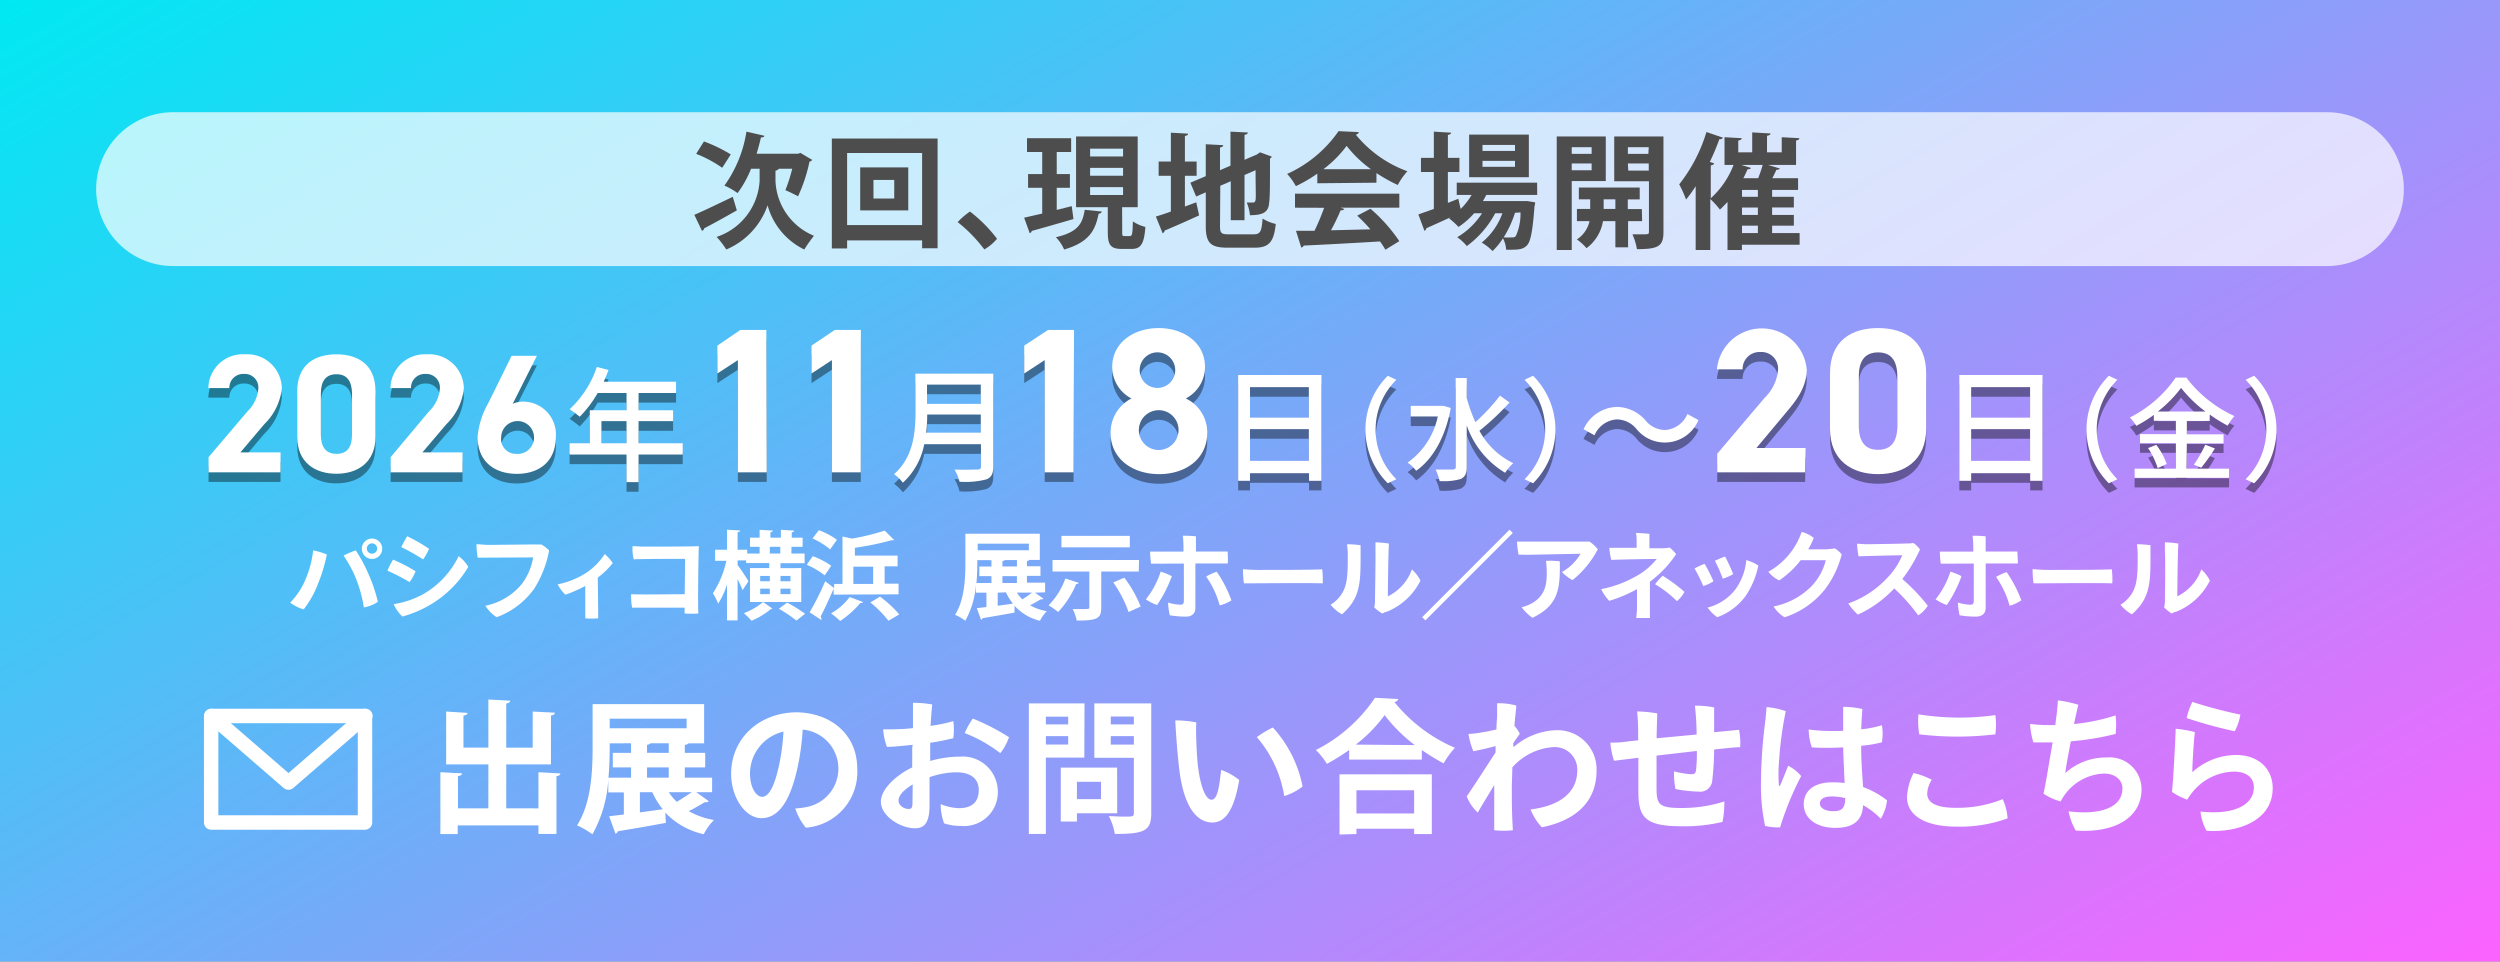 <svg xmlns="http://www.w3.org/2000/svg" xmlns:xlink="http://www.w3.org/1999/xlink" viewBox="0 0 260 100"><rect x="0" y="0" width="260" height="100" fill="#808080" stroke="none"/><defs><style>.cls-1{fill:url(#名称未設定グラデーション_514);}.cls-2{fill:#fff;}.cls-3{fill:none;stroke:#fff;stroke-linecap:round;stroke-linejoin:round;stroke-width:1.5px;}.cls-4{opacity:0.4;}.cls-5{opacity:0.7;}.cls-6{fill:#4d4d4d;}</style><linearGradient id="名称未設定グラデーション_514" x1="75.85" y1="-43.79" x2="184.15" y2="143.79" gradientUnits="userSpaceOnUse"><stop offset="0" stop-color="#00e9f3"/><stop offset="1" stop-color="#fc62ff"/></linearGradient></defs><g id="オブジェクト"><rect class="cls-1" width="260" height="100" rx="0.01"/><path class="cls-2" d="M56,80.31l2.28.13c0,.14-.12.24-.41.29v6H56v-.89h-8.4v.9H45.8V80.31l2.25.12c0,.15-.14.25-.42.28v3.36h3.16V79.5H46.4V74l2.22.14c0,.15-.14.24-.42.28v3.33h2.59v-5l2.28.12c0,.15-.13.24-.42.3v4.59H55.4V74l2.31.12c0,.15-.12.24-.41.3V79.5H52.65v4.57H56Z"/><path class="cls-2" d="M72.41,82.39l1.3.93a.29.29,0,0,1-.27.11.41.41,0,0,1-.15,0c-.42.26-1.06.63-1.66.93a8.18,8.18,0,0,0,2.62.92,5.79,5.79,0,0,0-1.06,1.48,7.84,7.84,0,0,1-4-2.25l.06,1.07c-1.84.34-3.75.67-5,.87a.31.31,0,0,1-.24.25l-.66-1.81,1.53-.18v-2.3H63.26V81.13h0a13.27,13.27,0,0,1-1.65,5.64,8.16,8.16,0,0,0-1.6-.93c1.5-2.32,1.62-5.73,1.62-8.14V73.23H73.23v4.08H71.58c-.06.09-.16.13-.36.16v.83h2.12v1.51H71.22v1.07h2.84v1.51Zm-9-5.08c0,.94,0,2.1-.13,3.57h2.35V79.81h-1.9V78.3h1.9v-1Zm8-2.57h-8v1h8Zm-4.86,7.65v2.1l2.38-.33a7.86,7.86,0,0,1-1.09-1.77Zm3-4.09v-1H67.65a.55.55,0,0,1-.36.16v.83Zm0,2.58V79.81H67.29v1.07Zm0,1.51a5.31,5.31,0,0,0,.84,1c.54-.33,1.13-.72,1.56-1Z"/><path class="cls-2" d="M89.15,79.92a5.8,5.8,0,0,1-5.34,6.16,6.07,6.07,0,0,1-1.1-2,8.25,8.25,0,0,0,1.41-.2,4.07,4.07,0,0,0-.64-8,25.6,25.6,0,0,1-.57,4.11c-.69,3-1.77,5.1-3.74,5.1-1.59,0-3.13-2.06-3.13-4.62,0-3.66,2.91-6.39,6.87-6.39C86.46,74.16,89.15,76.41,89.15,79.92ZM81,79.68a22.53,22.53,0,0,0,.48-3.59A4.49,4.49,0,0,0,78,80.41c0,1.59.69,2.46,1.26,2.46C80,82.87,80.57,81.64,81,79.68Z"/><path class="cls-2" d="M94.92,77.46c-.93.1-2,.21-2.68.22a6.69,6.69,0,0,1-.39-1.83c1,0,2.08,0,3.1-.13,0-1.11,0-2.16,0-2.63a12.45,12.45,0,0,1,2,.17c-.06.6-.12,1.38-.17,2.23A16.55,16.55,0,0,0,99.14,75a6.18,6.18,0,0,1,0,1.77,22.54,22.54,0,0,1-2.4.48c0,.64,0,1.29,0,1.89a11.28,11.28,0,0,1,3.1-.45,3.65,3.65,0,0,1,3.93,3.52A3.51,3.51,0,0,1,100,85.9a5.6,5.6,0,0,1-1.81-.27,5.71,5.71,0,0,1-.36-2,5.46,5.46,0,0,0,1.9.42c1.31,0,2.06-.6,2.06-1.89s-1-1.84-2.31-1.84a8.55,8.55,0,0,0-2.81.51c0,1.08,0,2.25,0,2.92,0,1.89-.57,2.39-1.53,2.39-1.5,0-3.53-1.28-3.53-2.75,0-1.3,1.53-2.74,3.26-3.58,0-.8,0-1.52,0-2Zm0,4.12c-.83.5-1.47,1.1-1.47,1.67s.64.88,1,.88.45-.1.45-.72Zm10-4.87a5.56,5.56,0,0,1-.89,1.62,14.71,14.71,0,0,0-3.7-2.09,8.46,8.46,0,0,1,.84-1.51A22.78,22.78,0,0,1,105,76.71Z"/><path class="cls-2" d="M112.77,78.79h-4v7.94H107V73.15h5.79Zm-1.68-4.26h-2.32v.81h2.32Zm-2.32,2.9h2.32v-.87h-2.32Zm7.42,7.15H112v.86h-1.68V79.83h5.86Zm-1.68-3.27H112v1.8h2.5Zm5.22-8.16V84.57c0,1.84-.7,2.16-3.79,2.16a6.12,6.12,0,0,0-.62-1.85c.5,0,1,.05,1.46.05,1.08,0,1.14,0,1.14-.39V78.81h-4.11V73.15Zm-1.81,1.37h-2.4v.82h2.4Zm-2.4,2.92h2.4v-.88h-2.4Z"/><path class="cls-2" d="M124.56,79.44c.23,2.13.77,3.73,1.44,3.73s.83-1.65,1-3.1a6.36,6.36,0,0,1,1.88,1.05c-.56,3.28-1.53,4.42-2.79,4.42-1.47,0-3-1.35-3.48-5.82-.21-1.92-.32-3.58-.38-4.8a11.55,11.55,0,0,1,2.19.21C124.35,75.82,124.43,78.06,124.56,79.44Zm10.91,2.35a5.78,5.78,0,0,1-1.91,1,12.36,12.36,0,0,0-2.85-6.13,10.28,10.28,0,0,1,1.67-1A12.75,12.75,0,0,1,135.47,81.79Z"/><path class="cls-2" d="M140.31,78A22.16,22.16,0,0,1,138,79.44,7.92,7.92,0,0,0,136.85,78,16.2,16.2,0,0,0,143,72.57l2.42.13a.43.43,0,0,1-.41.3,16.3,16.3,0,0,0,6.3,4.77,9,9,0,0,0-1.17,1.62A21.5,21.5,0,0,1,147.87,78V79h-7.56Zm-1,8.79V80.53h9.6v6.21h-1.84v-.55h-6v.55Zm7.83-9.3A16.34,16.34,0,0,1,144,74.37a15,15,0,0,1-3,3.07Zm-.07,4.7h-6V84.6h6Z"/><path class="cls-2" d="M157.4,77.71a7.12,7.12,0,0,1,4.45-1.77,4.06,4.06,0,0,1,4.19,4.2c0,3.27-2.19,5.19-5.69,5.9a5.88,5.88,0,0,1-1.17-1.86c2.75-.33,4.86-1.56,4.86-4.1a2.34,2.34,0,0,0-2.49-2.38,6.26,6.26,0,0,0-4.27,2.11c0,.75-.05,1.47-.05,2.07,0,1.38,0,2.72.11,4.46a7.87,7.87,0,0,1-1.94,0c0-1.5,0-3.14,0-4.7-.67,1.13-1.44,2.36-1.71,2.87a4.42,4.42,0,0,1-1.15-1.7c.24-.3,1.57-2.35,3-4.56,0-.22,0-.45,0-.66-.59.17-1.55.39-2.31.54a7.66,7.66,0,0,1-.51-1.8,9.34,9.34,0,0,0,1.21-.13c.44-.06,1.08-.2,1.7-.33,0-.65.07-1.13.07-1.37,0-.51,0-1.09,0-1.36a6.72,6.72,0,0,1,2,.24c0,.13-.11,1-.2,2.11a3.36,3.36,0,0,1,.56.83c-.2.27-.47.64-.69,1Z"/><path class="cls-2" d="M176.45,76.39a29.06,29.06,0,0,0-.18-3,9.83,9.83,0,0,1,2,.18c0,.6,0,1.65,0,2.58l2.59-.25a7.16,7.16,0,0,1,.12,1.81c-.58,0-1.56.12-2.71.24a30.9,30.9,0,0,1-.2,3.27,1.25,1.25,0,0,1-1.39,1.11,14.46,14.46,0,0,1-2.43-.27,8.12,8.12,0,0,1-.15-1.84,9,9,0,0,0,1.81.3c.32,0,.42-.09.48-.42a16.1,16.1,0,0,0,.08-2l-4.19.48c0,1.4,0,2.69,0,3.24,0,1.76.14,2.21,2.49,2.21a14.36,14.36,0,0,0,4.56-.68,10,10,0,0,1-.19,2.13,17,17,0,0,1-4.23.45c-3.86,0-4.52-.93-4.52-3.66,0-.61,0-2.11,0-3.46l-2.53.31a7.64,7.64,0,0,1-.38-1.89c.63,0,1,0,1.89-.13l1-.11v-.69a22,22,0,0,0-.11-2.31,14.26,14.26,0,0,1,2.09.2c0,.51-.05,1.5-.06,2.59Z"/><path class="cls-2" d="M187.32,80.71a31.6,31.6,0,0,0-2.19,5.34,6.1,6.1,0,0,1-1.56-.15,20,20,0,0,1-.43-4.45,52.75,52.75,0,0,1,.42-6.23c.06-.49.13-1.18.16-1.68a7.86,7.86,0,0,1,2,.42A38.16,38.16,0,0,0,185,79.5a14.27,14.27,0,0,0,0,2.08c0,.24.09.23.18,0,.18-.41.51-1.23.79-1.94A4.3,4.3,0,0,1,187.32,80.71Zm8.93,2.52a4.61,4.61,0,0,1-.65,1.92,7.86,7.86,0,0,0-1.84-1.41c-.06,1.31-.71,2.36-2.87,2.36-2,0-3.3-1-3.3-2.45,0-1.23.84-2.29,3-2.29a12.22,12.22,0,0,1,1.25.07c-.05-1.14-.12-2.55-.15-3.7-1.2.06-2.37.06-3.26,0a6.14,6.14,0,0,1-.33-1.86,20.15,20.15,0,0,0,3.59.13c0-1.11,0-2,0-2.49a9.53,9.53,0,0,1,2,.23c-.06.7-.1,1.41-.12,2.11a11.1,11.1,0,0,0,2.15-.43,5.57,5.57,0,0,1,0,1.78,13.14,13.14,0,0,1-2.16.36c0,1.68.12,3.06.2,4.29A9.33,9.33,0,0,1,196.25,83.23ZM191.9,83a5.88,5.88,0,0,0-1.37-.17c-.88,0-1.26.29-1.26.74s.54.79,1.35.79C191.66,84.4,191.9,83.92,191.9,83Z"/><path class="cls-2" d="M200.9,81.1a2.93,2.93,0,0,0-.47,1.43c0,.78.63,1.48,2.93,1.48a12.49,12.49,0,0,0,4.92-.9,5.57,5.57,0,0,1,.51,2,14.57,14.57,0,0,1-5.34.86c-3.08,0-5.12-1.08-5.12-3.06a6,6,0,0,1,.68-2.51A7.29,7.29,0,0,1,200.9,81.1Zm-1.38-6.81a26.86,26.86,0,0,0,8,.08,8,8,0,0,1,0,2,33.31,33.31,0,0,1-7.92,0A8.3,8.3,0,0,1,199.52,74.29Z"/><path class="cls-2" d="M213.84,74.68c.09-.58.15-1.3.18-1.84a11.93,11.93,0,0,1,2.13.46c-.07.24-.24,1-.45,2a20.26,20.26,0,0,0,4.32-.9,8.39,8.39,0,0,1,0,1.93,29.09,29.09,0,0,1-4.65.77c-.27,1.35-.51,2.68-.58,3.3a6.27,6.27,0,0,1,4.32-1.62,3.31,3.31,0,0,1,3.61,3.28c0,3-2.79,4.59-6.84,4.32a6.53,6.53,0,0,1-.75-2c3.38.42,5.6-.43,5.6-2.38,0-.93-.81-1.55-1.91-1.55a5.3,5.3,0,0,0-4,2.09,4.81,4.81,0,0,0-.51.81,6.16,6.16,0,0,1-1.79-.81c.11-.39.2-1,.32-1.61.15-.91.4-2.38.63-3.72-.78,0-1.45,0-2,0a7.86,7.86,0,0,1-.34-1.92,14.82,14.82,0,0,0,1.9.12c.21,0,.45,0,.72,0Z"/><path class="cls-2" d="M228,80.31a6.82,6.82,0,0,1,4.54-1.79c2.44,0,3.82,1.53,3.82,3.44,0,3.43-3.64,4.66-6.88,4.44a5.25,5.25,0,0,1-.63-2c3.42.38,5.55-.64,5.55-2.53,0-1-.77-1.62-2.06-1.62A5.67,5.67,0,0,0,228,82.41a6.13,6.13,0,0,0-.53.76,7.67,7.67,0,0,1-1.59-.81c.13-.91.39-6,.39-6.57a12,12,0,0,1,2,.35C228.15,77,228,79.54,228,80.31ZM228,73a48.78,48.78,0,0,0,5,1.32,5.38,5.38,0,0,1-.59,1.73,47.46,47.46,0,0,1-5-1.37A8.07,8.07,0,0,1,228,73Z"/><rect class="cls-3" x="21.96" y="74.46" width="16" height="11.08"/><path class="cls-3" d="M38,74.46l-8,6.93-8-6.93"/><g class="cls-4"><path d="M29.17,50.12H21.69V48.54l4.06-4.77a3.74,3.74,0,0,0,1.12-2.41,1.41,1.41,0,0,0-1.51-1.47,1.44,1.44,0,0,0-1.51,1.47H21.67a3.58,3.58,0,0,1,3.81-3.51,3.6,3.6,0,0,1,3.83,3.51,6.06,6.06,0,0,1-1.83,3.76L25,48.05h4.18Z"/><path d="M39.05,46.41c0,2.72-1.89,3.86-4.07,3.86s-4.07-1.14-4.07-3.86v-4.7c0-2.84,1.89-3.86,4.07-3.86s4.07,1,4.07,3.84ZM35,39.92c-1.11,0-1.63.7-1.63,2V46.2c0,1.3.52,2,1.63,2s1.61-.7,1.61-2V41.92C36.59,40.62,36.07,39.92,35,39.92Z"/><path d="M48.1,50.12H40.63V48.54l4-4.77a3.69,3.69,0,0,0,1.12-2.41,1.41,1.41,0,0,0-1.5-1.47,1.44,1.44,0,0,0-1.51,1.47H40.61a3.58,3.58,0,0,1,3.81-3.51,3.6,3.6,0,0,1,3.82,3.51,6.05,6.05,0,0,1-1.82,3.76l-2.49,2.93H48.1Z"/><path d="M53.32,43a2.66,2.66,0,0,1,1.17-.22,3.4,3.4,0,0,1,3.32,3.61c0,2.68-1.81,3.89-4.05,3.89s-4.09-1.19-4.09-3.87a8.49,8.49,0,0,1,1.1-3.46L53.21,38h2.63Zm.44,5.21a1.71,1.71,0,1,0-1.64-1.72A1.54,1.54,0,0,0,53.76,48.2Z"/><path d="M71,48.27H66.41v2.87H65.16V48.27H59.24V47.1h2.1V43.67h3.82v-1.8h-3a12.09,12.09,0,0,1-1.87,2.48,9.92,9.92,0,0,0-1.05-.79,10.51,10.51,0,0,0,2.83-4.4l1.22.32c-.15.41-.34.83-.5,1.22h7.52v1.17H66.41v1.8H70V44.8H66.41v2.3H71ZM65.16,47.1V44.8H62.55v2.3Z"/><path d="M79.74,50.12h-3V38.45l-2.13,1.39v-2.9L77,35.31h2.7Z"/><path d="M89.52,50.12h-3V38.45l-2.12,1.39v-2.9l2.42-1.63h2.71Z"/><path d="M103.3,49.51c0,.78-.21,1.15-.73,1.35a8.68,8.68,0,0,1-2.78.24,5.08,5.08,0,0,0-.52-1.27c1,.05,2,0,2.36,0s.39-.11.39-.38V47.2h-5.9a7.25,7.25,0,0,1-2.22,4,4.57,4.57,0,0,0-.92-.89c2-1.74,2.22-4.29,2.22-6.33V39.86h8.1ZM102,46V44.11H96.43A16.25,16.25,0,0,1,96.32,46Zm-5.59-5V43H102V41Z"/><path d="M111.65,50.12h-3V38.45l-2.13,1.39v-2.9L109,35.31h2.7Z"/><path d="M117.67,42.44a3.69,3.69,0,0,1-2-3.26c0-2.62,2.32-4.06,4.83-4.06s4.82,1.44,4.82,4.06a3.69,3.69,0,0,1-2,3.26A3.89,3.89,0,0,1,125.55,46c0,2.77-2.3,4.31-5,4.31s-5.05-1.54-5.05-4.31A4,4,0,0,1,117.67,42.44Zm2.84,5.36a2.08,2.08,0,0,0,2.06-2.08,2.06,2.06,0,0,0-2.06-2.06,2.07,2.07,0,0,0,0,4.14Zm0-6.46a1.85,1.85,0,0,0,0-3.69,1.85,1.85,0,1,0,0,3.69Z"/><path d="M137.43,40V51h-1.29v-.79H130V51h-1.23V40ZM130,41.26v3.18h6.12V41.26Zm6.12,7.67v-3.3H130v3.3Z"/><path d="M144.33,40.08l.89.42a7.27,7.27,0,0,0,0,10.34l-.89.42a7.89,7.89,0,0,1,0-11.18Z"/><path d="M150.88,43.44c-.57,3.11-1.91,5.34-3.6,6.52a4.23,4.23,0,0,0-.89-.85,7.82,7.82,0,0,0,3.14-4.8h-2.81v-1.1h3.21l.21,0Zm6.11-.58a27.5,27.5,0,0,1-3.13,2.94,7.89,7.89,0,0,0,3.52,3.37,4.65,4.65,0,0,0-.84,1,9.24,9.24,0,0,1-4-4.93v4.32c0,.71-.17,1-.6,1.25a6.35,6.35,0,0,1-2.22.22,5.38,5.38,0,0,0-.42-1.2c.8,0,1.54,0,1.77,0s.32-.08.32-.29V40.31h1.15v2.08a17.08,17.08,0,0,0,.9,2.52A21.45,21.45,0,0,0,156,42.15Z"/><path d="M159.44,51.26l-.89-.42a7.29,7.29,0,0,0,0-10.34l.89-.42a7.89,7.89,0,0,1,0,11.18Z"/><path d="M168.12,44.62a2.71,2.71,0,0,0-2.29,1.65l-1.14-.62a3.93,3.93,0,0,1,3.44-2.33,4,4,0,0,1,3,1.4,2.66,2.66,0,0,0,2.08,1,2.72,2.72,0,0,0,2.28-1.65l1.15.62a3.79,3.79,0,0,1-6.45.92A2.72,2.72,0,0,0,168.12,44.62Z"/><path d="M187.73,50.12h-9.14V48.19l4.95-5.84a4.55,4.55,0,0,0,1.38-2.94,1.73,1.73,0,0,0-1.85-1.8,1.76,1.76,0,0,0-1.84,1.8h-2.67a4.69,4.69,0,0,1,9.34,0c0,2-1.29,3.48-2.23,4.59l-3,3.59h5.11Z"/><path d="M200.32,45.59c0,3.33-2.32,4.72-5,4.72s-5-1.39-5-4.72V39.84c0-3.48,2.32-4.72,5-4.72s5,1.24,5,4.7Zm-5-7.94c-1.35,0-2,.86-2,2.45v5.23c0,1.59.65,2.45,2,2.45s2-.86,2-2.45V40.1C197.31,38.51,196.67,37.65,195.34,37.65Z"/><path d="M212.42,40V51h-1.28v-.79H205V51h-1.23V40ZM205,41.26v3.18h6.13V41.26Zm6.13,7.67v-3.3H205v3.3Z"/><path d="M219.32,40.08l.89.42a7.29,7.29,0,0,0,0,10.34l-.89.42a7.89,7.89,0,0,1,0-11.18Z"/><path d="M227.39,49.74h4.43v.95H222v-.95h4.29V47.09h-3.73v-.94h3.73V44.76H224v-.61a15.64,15.64,0,0,1-1.83,1.15,3.87,3.87,0,0,0-.67-.88,12.54,12.54,0,0,0,4.77-4.15h1.11a13,13,0,0,0,5,4,6,6,0,0,0-.7,1,15.84,15.84,0,0,1-1.87-1.16v.67h-2.38v1.39h3.82v.94h-3.82Zm-3.14-2.48a7.43,7.43,0,0,1,1.09,2l-.94.43a8.06,8.06,0,0,0-1-2.09Zm5.12-3.46a13.29,13.29,0,0,1-2.54-2.46,12.66,12.66,0,0,1-2.42,2.46Zm-1.21,5.53a13.68,13.68,0,0,0,1.19-2.08l1,.39A23.44,23.44,0,0,1,229,49.7Z"/><path d="M234.43,51.26l-.89-.42a7.27,7.27,0,0,0,0-10.34l.89-.42a7.89,7.89,0,0,1,0,11.18Z"/></g><path class="cls-2" d="M29.17,49.12H21.69V47.54l4.06-4.77a3.74,3.74,0,0,0,1.12-2.41,1.41,1.41,0,0,0-1.51-1.47,1.44,1.44,0,0,0-1.51,1.47H21.67a3.58,3.58,0,0,1,3.81-3.51,3.6,3.6,0,0,1,3.83,3.51,6.06,6.06,0,0,1-1.83,3.76L25,47.05h4.18Z"/><path class="cls-2" d="M39.05,45.41c0,2.72-1.89,3.86-4.07,3.86s-4.07-1.14-4.07-3.86v-4.7c0-2.84,1.89-3.86,4.07-3.86s4.07,1,4.07,3.84ZM35,38.92c-1.11,0-1.63.7-1.63,2V45.2c0,1.3.52,2,1.63,2s1.61-.7,1.61-2V40.92C36.59,39.62,36.07,38.92,35,38.92Z"/><path class="cls-2" d="M48.1,49.12H40.63V47.54l4-4.77a3.69,3.69,0,0,0,1.12-2.41,1.41,1.41,0,0,0-1.5-1.47,1.44,1.44,0,0,0-1.51,1.47H40.61a3.58,3.58,0,0,1,3.81-3.51,3.6,3.6,0,0,1,3.82,3.51,6.05,6.05,0,0,1-1.82,3.76l-2.49,2.93H48.1Z"/><path class="cls-2" d="M53.32,42a2.66,2.66,0,0,1,1.17-.23,3.41,3.41,0,0,1,3.32,3.62c0,2.68-1.81,3.89-4.05,3.89s-4.09-1.19-4.09-3.87a8.49,8.49,0,0,1,1.1-3.46L53.21,37h2.63Zm.44,5.21a1.71,1.71,0,1,0-1.64-1.72A1.54,1.54,0,0,0,53.76,47.2Z"/><path class="cls-2" d="M71,47.27H66.41v2.87H65.16V47.27H59.24V46.1h2.1V42.67h3.82v-1.8h-3a11.75,11.75,0,0,1-1.87,2.47,11.46,11.46,0,0,0-1.05-.78,10.51,10.51,0,0,0,2.83-4.4l1.22.32c-.15.41-.34.83-.5,1.22h7.52v1.17H66.41v1.8H70V43.8H66.41v2.3H71ZM65.16,46.1V43.8H62.55v2.3Z"/><path class="cls-2" d="M79.74,49.12h-3V37.45l-2.13,1.39v-2.9L77,34.31h2.7Z"/><path class="cls-2" d="M89.52,49.12h-3V37.45l-2.12,1.39v-2.9l2.42-1.63h2.71Z"/><path class="cls-2" d="M103.3,48.51c0,.78-.21,1.15-.73,1.35a8.68,8.68,0,0,1-2.78.24,5.08,5.08,0,0,0-.52-1.27c1,.05,2,0,2.36,0s.39-.11.39-.38V46.2h-5.9a7.25,7.25,0,0,1-2.22,4,4.57,4.57,0,0,0-.92-.89c2-1.74,2.22-4.29,2.22-6.33V38.86h8.1ZM102,45V43.11H96.43A16.25,16.25,0,0,1,96.32,45Zm-5.59-5V42H102V40Z"/><path class="cls-2" d="M111.65,49.12h-3V37.45l-2.13,1.39v-2.9L109,34.31h2.7Z"/><path class="cls-2" d="M117.67,41.44a3.69,3.69,0,0,1-2-3.26c0-2.62,2.32-4.06,4.83-4.06s4.82,1.44,4.82,4.06a3.69,3.69,0,0,1-2,3.26A3.89,3.89,0,0,1,125.55,45c0,2.77-2.3,4.31-5,4.31s-5.05-1.54-5.05-4.31A4,4,0,0,1,117.67,41.44Zm2.84,5.36a2.08,2.08,0,0,0,2.06-2.08,2.06,2.06,0,0,0-2.06-2.06,2.07,2.07,0,0,0,0,4.14Zm0-6.46a1.85,1.85,0,0,0,0-3.69,1.85,1.85,0,1,0,0,3.69Z"/><path class="cls-2" d="M137.43,39V50h-1.29v-.79H130V50h-1.23V39ZM130,40.26v3.18h6.12V40.26Zm6.12,7.67v-3.3H130v3.3Z"/><path class="cls-2" d="M144.33,39.08l.89.42a7.27,7.27,0,0,0,0,10.34l-.89.42a7.89,7.89,0,0,1,0-11.18Z"/><path class="cls-2" d="M150.88,42.43c-.57,3.12-1.91,5.35-3.6,6.53a4.23,4.23,0,0,0-.89-.85,7.82,7.82,0,0,0,3.14-4.8h-2.81v-1.1h3.21l.21,0Zm6.11-.57a27.5,27.5,0,0,1-3.13,2.94,7.89,7.89,0,0,0,3.52,3.37,4.65,4.65,0,0,0-.84,1,9.24,9.24,0,0,1-4-4.93v4.32c0,.71-.17,1-.6,1.25a6.35,6.35,0,0,1-2.22.22,5.38,5.38,0,0,0-.42-1.2c.8,0,1.54,0,1.77,0s.32-.08.32-.29V39.31h1.15v2.08a17.08,17.08,0,0,0,.9,2.52A21.45,21.45,0,0,0,156,41.15Z"/><path class="cls-2" d="M159.44,50.26l-.89-.42a7.29,7.29,0,0,0,0-10.34l.89-.42a7.89,7.89,0,0,1,0,11.18Z"/><path class="cls-2" d="M168.12,43.62a2.71,2.71,0,0,0-2.29,1.65l-1.14-.63a3.93,3.93,0,0,1,3.44-2.32,4,4,0,0,1,3,1.4,2.66,2.66,0,0,0,2.08,1,2.72,2.72,0,0,0,2.28-1.66l1.15.63a3.79,3.79,0,0,1-6.45.92A2.68,2.68,0,0,0,168.12,43.62Z"/><path class="cls-2" d="M187.73,49.12h-9.14V47.19l4.95-5.84a4.55,4.55,0,0,0,1.38-2.94,1.73,1.73,0,0,0-1.85-1.8,1.76,1.76,0,0,0-1.84,1.8h-2.67a4.69,4.69,0,0,1,9.34,0c0,2-1.29,3.48-2.23,4.59l-3,3.59h5.11Z"/><path class="cls-2" d="M200.32,44.59c0,3.33-2.32,4.72-5,4.72s-5-1.39-5-4.72V38.84c0-3.48,2.32-4.72,5-4.72s5,1.24,5,4.7Zm-5-7.94c-1.35,0-2,.86-2,2.45v5.23c0,1.59.65,2.45,2,2.45s2-.86,2-2.45V39.1C197.31,37.51,196.67,36.65,195.34,36.65Z"/><path class="cls-2" d="M212.42,39V50h-1.28v-.79H205V50h-1.23V39ZM205,40.26v3.18h6.13V40.26Zm6.13,7.67v-3.3H205v3.3Z"/><path class="cls-2" d="M219.32,39.08l.89.42a7.29,7.29,0,0,0,0,10.34l-.89.42a7.89,7.89,0,0,1,0-11.18Z"/><path class="cls-2" d="M227.39,48.74h4.43v.95H222v-.95h4.29V46.09h-3.73v-.94h3.73V43.76H224v-.61a14.35,14.35,0,0,1-1.83,1.14,4.06,4.06,0,0,0-.67-.87,12.63,12.63,0,0,0,4.77-4.15h1.11a13,13,0,0,0,5,4,6,6,0,0,0-.7,1,15.84,15.84,0,0,1-1.87-1.16v.67h-2.38v1.39h3.82v.94h-3.82Zm-3.14-2.48a7.43,7.43,0,0,1,1.09,2l-.94.42a8.17,8.17,0,0,0-1-2.08Zm5.12-3.46a13.29,13.29,0,0,1-2.54-2.46,12.94,12.94,0,0,1-2.42,2.46Zm-1.21,5.53a13.68,13.68,0,0,0,1.19-2.08l1,.39a21.79,21.79,0,0,1-1.42,2Z"/><path class="cls-2" d="M234.43,50.26l-.89-.42a7.27,7.27,0,0,0,0-10.34l.89-.42a7.89,7.89,0,0,1,0,11.18Z"/><path class="cls-2" d="M32.57,57.24a6.82,6.82,0,0,1,1.42.43,16.47,16.47,0,0,1-.9,3,10.33,10.33,0,0,1-1.51,2.71,4.3,4.3,0,0,1-1.4-.71,7.49,7.49,0,0,0,1.63-2.51A10.58,10.58,0,0,0,32.57,57.24Zm3.16.55A7.66,7.66,0,0,1,37,57.24a15.41,15.41,0,0,1,1.3,2.41,16,16,0,0,1,1,2.94,3.69,3.69,0,0,1-1.46.58A13.61,13.61,0,0,0,37,60.12,12.1,12.1,0,0,0,35.73,57.79Zm1.9-.73a1.06,1.06,0,1,1,1.06,1.07,1.05,1.05,0,0,1-1.06-1.07Zm.52,0a.53.53,0,0,0,.54.52.52.52,0,0,0,.53-.53.53.53,0,0,0-.53-.54.54.54,0,0,0-.54.54Z"/><path class="cls-2" d="M43.22,59.41a4.94,4.94,0,0,1-.62,1.13,21.77,21.77,0,0,0-2.31-1.19,8.22,8.22,0,0,1,.59-1.15A17.23,17.23,0,0,1,43.22,59.41Zm.85,2.35a9.15,9.15,0,0,0,3.63-3.92,3.71,3.71,0,0,1,1,1.12,11.17,11.17,0,0,1-3.93,3.92,11.72,11.72,0,0,1-2.92,1.24,4,4,0,0,1-.91-1.29A9.21,9.21,0,0,0,44.07,61.76Zm.55-4.69A5,5,0,0,1,44,58.18a20.09,20.09,0,0,0-2.27-1.28,11.71,11.71,0,0,1,.62-1.13A18,18,0,0,1,44.62,57.07Z"/><path class="cls-2" d="M55.58,61.19a8.28,8.28,0,0,1-3.93,3A3.91,3.91,0,0,1,50.48,63a6.61,6.61,0,0,0,3.76-2.23,6.26,6.26,0,0,0,1.21-2.8L49.68,58a10.13,10.13,0,0,1-.13-1.4c.43,0,.9.07,1.24.07l4.84-.05a5.28,5.28,0,0,0,.66,0,3.67,3.67,0,0,1,.82.63A11.35,11.35,0,0,1,55.58,61.19Z"/><path class="cls-2" d="M62.21,63.44c0,.25,0,.65,0,.87a10,10,0,0,1-1.34,0c0-.11,0-.47,0-.86,0-.67,0-1.45,0-2.51a13.67,13.67,0,0,1-2.07.91A4,4,0,0,1,58,60.77a8.42,8.42,0,0,0,2.89-1.15,6.59,6.59,0,0,0,2-2,4.65,4.65,0,0,1,.84.94,8.38,8.38,0,0,1-1.56,1.51Z"/><path class="cls-2" d="M71.25,58.12c-.62,0-4.29,0-5.34.05a4.24,4.24,0,0,1-.12-1.37c.33,0,.77.05,1.09.05.66,0,5,0,5.8-.05-.05,1.06-.11,6-.05,7a8.53,8.53,0,0,1-1.43,0v-.6H67c-.46,0-.85,0-1.26,0a6.7,6.7,0,0,1-.1-1.4c1,.05,3.95,0,5.57,0Z"/><path class="cls-2" d="M83.33,59.08v3.53H78V59.08h2v-.52H77.6v-.28h-.89v.48c.27.35,1,1.44,1.13,1.69l-.61.93c-.11-.29-.31-.73-.52-1.15v4.29h-1.1V60.78a8.15,8.15,0,0,1-.92,2,6,6,0,0,0-.55-1.07,10.06,10.06,0,0,0,1.4-3.39H74.37V57.17h1.24V55.09l1.36.08c0,.09-.08.15-.26.18v1.82h1v.4H79v-.7h-1v-.95h1V55.1l1.37.08c0,.09-.08.15-.25.18v.56h1.09V55.1l1.38.08c0,.1-.08.15-.25.18v.56h1.13v.95H82.31v.7h1.37v1H81.17v.52Zm-3,4.21a.34.34,0,0,1-.17.06,8.06,8.06,0,0,1-2,1.21,7.49,7.49,0,0,0-.8-.79,6.87,6.87,0,0,0,2-1.16ZM79.06,59.9v.55h1V59.9Zm0,1.89h1v-.57h-1Zm1-4.92v.7h1.09v-.7Zm2.77,7.67A14.29,14.29,0,0,0,81,63.31l.86-.64a15.92,15.92,0,0,1,1.87,1.16Zm-.62-4.09V59.9H81.17v.55Zm0,1.34v-.57H81.17v.57Z"/><path class="cls-2" d="M84.53,57.84a8.23,8.23,0,0,1,1.92,1l-.68,1a8,8,0,0,0-1.87-1.1Zm2.17,4v-.61c-.45,1-.94,2.12-1.36,2.89a.4.4,0,0,1,.08.22.24.24,0,0,1,0,.14l-1.22-.8a28.4,28.4,0,0,0,1.62-3.23l.93.71v-.43h.87V55.8l1,.21a23.38,23.38,0,0,0,3.39-.83l1,1c-.05,0-.12,0-.27,0a30.14,30.14,0,0,1-3.83.79v.81h4.44v1.12H92v1.8h1.45v1.11Zm-1.54-6.7a7.47,7.47,0,0,1,1.88,1l-.71,1A7.36,7.36,0,0,0,84.5,56Zm4.59,7.47a.2.2,0,0,1-.19.1h-.08a10.19,10.19,0,0,1-2.1,1.87,10.75,10.75,0,0,0-.95-.79,6.37,6.37,0,0,0,1.94-1.7Zm-1-3.68v1.8h2.06v-1.8Zm3.65,5.63a12,12,0,0,0-1.88-1.91l1-.6a11.6,11.6,0,0,1,2,1.85Z"/><path class="cls-2" d="M107.64,61.64l.87.62a.2.2,0,0,1-.18.07h-.1c-.28.17-.71.42-1.11.62a5.47,5.47,0,0,0,1.75.61,3.84,3.84,0,0,0-.71,1A5.19,5.19,0,0,1,105.51,63l0,.71c-1.23.23-2.5.44-3.32.58a.22.22,0,0,1-.16.17l-.44-1.21,1-.12V61.64h-1.1V60.8h0a8.92,8.92,0,0,1-1.1,3.76,4.74,4.74,0,0,0-1.07-.62c1-1.55,1.08-3.82,1.08-5.43v-3h7.74v2.72h-1.1c0,.06-.11.09-.24.11v.55h1.41v1h-1.41v.71h1.89v1Zm-6-3.39c0,.63,0,1.4-.09,2.38h1.56v-.71h-1.26v-1h1.26v-.66ZM107,56.54h-5.32v.69H107Zm-3.24,5.1V63l1.59-.22a5.2,5.2,0,0,1-.73-1.18Zm2-2.73v-.66h-1.27a.36.36,0,0,1-.24.11v.55Zm0,1.72v-.71h-1.51v.71Zm0,1a3.74,3.74,0,0,0,.56.7c.36-.22.75-.48,1-.7Z"/><path class="cls-2" d="M112.2,60.62a.27.27,0,0,1-.27.11,10,10,0,0,1-1.88,2.92,7,7,0,0,0-1-.69,7.68,7.68,0,0,0,1.75-2.8Zm6.23-1.18h-3.9v3.75c0,1.12-.38,1.35-2.55,1.35a4.9,4.9,0,0,0-.42-1.2h1.23c.39,0,.5,0,.5-.18V59.44h-3.83v-1.2h9Zm-.93-3.71v1.19h-7.11V55.73Zm-.13,7.92a12.42,12.42,0,0,0-1.59-3.08l1.15-.49a12.87,12.87,0,0,1,1.7,3Z"/><path class="cls-2" d="M121.87,59.92a13.65,13.65,0,0,1-1.53,3,4.6,4.6,0,0,1-1.17-.59,9,9,0,0,0,1.54-2.88A7.2,7.2,0,0,1,121.87,59.92Zm-1.16-1.3h-1a10.7,10.7,0,0,1-.1-1.25c.3,0,.58,0,.92,0s1.35,0,2.55,0a13.54,13.54,0,0,0-.06-1.65,10.39,10.39,0,0,1,1.36.06c0,.31,0,.92,0,1.58l2.37,0,.93,0c0,.29.06,1,0,1.24h-.87l-2.49,0c0,1.12,0,3.83,0,4.6,0,.59-.34.93-1,.93a10.53,10.53,0,0,1-1.66-.14,6.65,6.65,0,0,1-.18-1.32,5.29,5.29,0,0,0,1.27.22c.25,0,.36-.08.37-.36s0-2.93,0-3.92Zm7.36,3.82a4.19,4.19,0,0,1-1.22.52,9.63,9.63,0,0,0-1.41-3,6.08,6.08,0,0,1,1.1-.5A13.1,13.1,0,0,1,128.07,62.44Z"/><path class="cls-2" d="M130.88,59.27c2.23,0,5.48,0,6.63-.06a8.8,8.8,0,0,1,.05,1.46c-1.51-.06-6.84,0-8.19,0a9.93,9.93,0,0,1-.1-1.48C129.6,59.23,130.34,59.27,130.88,59.27Z"/><path class="cls-2" d="M140.17,57.89a8.64,8.64,0,0,0-.08-1.29,11.27,11.27,0,0,1,1.41.1c0,3.67.15,5.34-1.93,7.19a4.1,4.1,0,0,1-1.19-1,3.35,3.35,0,0,0,.67-.52C140.1,61.31,140.17,60.17,140.17,57.89Zm2.75,5.29a2.78,2.78,0,0,0,.08-.64c0-.91.07-3.73.05-5.25,0-.33,0-.64,0-.89a11.92,11.92,0,0,1,1.4.13c-.06.73-.11,4.43-.11,5.49a5,5,0,0,0,2.5-2.8,4.16,4.16,0,0,1,.89,1.16,6.72,6.72,0,0,1-3.53,3.25c-.15,0-.29.11-.45.18A6.42,6.42,0,0,1,142.92,63.18Z"/><path class="cls-2" d="M147.9,64.19l9.09-9.1.34.34-9.09,9.09Z"/><path class="cls-2" d="M157.93,57.68a8.73,8.73,0,0,1-.16-1.35c.42,0,1,0,1.37,0l5.41,0c.3,0,.48,0,.76,0a3.52,3.52,0,0,1,.86.8,10,10,0,0,1-2.63,3.2,4.47,4.47,0,0,1-1.1-.84,5.18,5.18,0,0,0,1.94-1.9l-5.64.11Zm4.29.7c.05,2.88-.14,4.57-2.84,5.87a4.7,4.7,0,0,1-1.13-1.1,4.65,4.65,0,0,0,1-.37c1.45-.8,1.64-2,1.61-3.36a8.75,8.75,0,0,0-.08-1.09A8.15,8.15,0,0,1,162.22,58.38Z"/><path class="cls-2" d="M171.54,55.52s0,.35,0,1.5l1.4,0a6.72,6.72,0,0,0,.71-.07,3.9,3.9,0,0,1,.67.68,11.56,11.56,0,0,1-2.73,2.87c0,1.05,0,2,0,2.77,0,.35,0,.69,0,1-.32,0-1.05,0-1.41,0,0-.32.06-.54.07-1v-2a14.85,14.85,0,0,1-2.89,1.22,4.94,4.94,0,0,1-.84-1.22,11.88,11.88,0,0,0,3.65-1.35,7,7,0,0,0,2.13-1.79c-.67,0-3.9.06-4.73.1a8.13,8.13,0,0,1-.2-1.26c.38,0,.66,0,1,0h1.84v-.54c0-.32,0-.73-.07-1,.37,0,1.05.05,1.37.09Zm3.66,6a3.22,3.22,0,0,1-.8,1,11.66,11.66,0,0,0-2.27-1.76,6.83,6.83,0,0,1,.79-.88A15.91,15.91,0,0,1,175.2,61.57Z"/><path class="cls-2" d="M178.2,60.45a4.33,4.33,0,0,1-1.06.5,16.42,16.42,0,0,0-.91-1.83,8.27,8.27,0,0,1,1.05-.48A17,17,0,0,1,178.2,60.45Zm4.67-1.63a8.93,8.93,0,0,1-1.35,3.2,6.36,6.36,0,0,1-2.93,2.17,4.23,4.23,0,0,1-1-1,5.32,5.32,0,0,0,2.88-1.88,6,6,0,0,0,1.14-3.06A4.44,4.44,0,0,1,182.87,58.82Zm-2.62.89a4.83,4.83,0,0,1-1.08.47,16.58,16.58,0,0,0-.82-1.86c.23-.11.81-.36,1.06-.44A17.94,17.94,0,0,1,180.25,59.71Z"/><path class="cls-2" d="M190.13,57.1a3.83,3.83,0,0,0,.69-.07,3.16,3.16,0,0,1,.72.62,10.11,10.11,0,0,1-1.79,3.7,8.9,8.9,0,0,1-4.15,2.85,3.45,3.45,0,0,1-1.15-1.13A7.57,7.57,0,0,0,188.36,61a5.92,5.92,0,0,0,1.52-2.74l-2.61,0a9.43,9.43,0,0,1-2.23,2.1,3,3,0,0,1-1.13-.9,7.51,7.51,0,0,0,3.46-4.14,3.31,3.31,0,0,1,1.26.62,6.84,6.84,0,0,1-.58,1.19c1.77,0,2.08,0,2.08,0Z"/><path class="cls-2" d="M200.49,63a3.23,3.23,0,0,1-1,1A18,18,0,0,0,197,61.2a12,12,0,0,1-3.78,2.72,6.06,6.06,0,0,1-1-1.16,10.11,10.11,0,0,0,4.09-2.7,7.34,7.34,0,0,0,1.52-2.31c-1,0-3.81.08-4.54.11a10,10,0,0,1-.16-1.31c.31,0,.68.05,1,.05s3.6-.05,4.2-.08c.24,0,.48,0,.64-.06a2.6,2.6,0,0,1,.71.69,15.7,15.7,0,0,1-1.84,3.07A19.09,19.09,0,0,1,200.49,63Z"/><path class="cls-2" d="M204,59.92a13.65,13.65,0,0,1-1.53,3,4.6,4.6,0,0,1-1.17-.59,9,9,0,0,0,1.54-2.88A7.2,7.2,0,0,1,204,59.92Zm-1.16-1.3h-1a10.7,10.7,0,0,1-.1-1.25c.3,0,.58,0,.92,0s1.36,0,2.56,0a13.05,13.05,0,0,0-.07-1.65,10.39,10.39,0,0,1,1.36.06c0,.31,0,.92,0,1.58l2.37,0,.93,0c0,.29.06,1,.05,1.24H209l-2.49,0c0,1.12,0,3.83,0,4.6,0,.59-.34.93-1.05.93a10.53,10.53,0,0,1-1.66-.14,7.48,7.48,0,0,1-.18-1.32,5.36,5.36,0,0,0,1.28.22c.25,0,.36-.08.37-.36s0-2.93,0-3.92Zm7.36,3.82A4.19,4.19,0,0,1,209,63a9.63,9.63,0,0,0-1.41-3,6.08,6.08,0,0,1,1.1-.5A13.1,13.1,0,0,1,210.22,62.44Z"/><path class="cls-2" d="M213,59.27c2.23,0,5.48,0,6.63-.06a8.8,8.8,0,0,1,.05,1.46c-1.51-.06-6.84,0-8.19,0a9.93,9.93,0,0,1-.1-1.48C211.75,59.23,212.49,59.27,213,59.27Z"/><path class="cls-2" d="M222.32,57.89a8.64,8.64,0,0,0-.08-1.29,11.14,11.14,0,0,1,1.41.1c0,3.67.15,5.34-1.93,7.19a4.1,4.1,0,0,1-1.19-1,3.35,3.35,0,0,0,.67-.52C222.25,61.31,222.32,60.17,222.32,57.89Zm2.75,5.29a2.78,2.78,0,0,0,.08-.64c0-.91.07-3.73,0-5.25,0-.33,0-.64,0-.89a11.92,11.92,0,0,1,1.4.13c-.06.73-.11,4.43-.11,5.49a5,5,0,0,0,2.5-2.8,4.16,4.16,0,0,1,.89,1.16,6.72,6.72,0,0,1-3.53,3.25c-.15,0-.29.11-.45.18A6.42,6.42,0,0,1,225.07,63.18Z"/><g class="cls-5"><path class="cls-2" d="M250,19.67a8,8,0,0,1-8,8H18a8,8,0,0,1-8-8h0a8,8,0,0,1,8-8H242a8,8,0,0,1,8,8Z"/></g><path class="cls-6" d="M72.21,22.34c1-.42,2.51-1.16,4-1.87l.42,1.41c-1.22.69-2.52,1.42-3.39,1.86A.3.3,0,0,1,73,24Zm1-7.63A15.65,15.65,0,0,1,76,16.06l-.89,1.39A12.8,12.8,0,0,0,72.4,16ZM81,17.55a.44.44,0,0,1-.35.19v1.05a6.45,6.45,0,0,0,4,5.73c-.3.38-.75,1-1,1.43a7.21,7.21,0,0,1-3.82-4.6,7.74,7.74,0,0,1-4.3,4.6,8.27,8.27,0,0,0-1-1.31A6.54,6.54,0,0,0,79,18.8V17.55h-.89a11.15,11.15,0,0,1-1.4,2.53,7.53,7.53,0,0,0-1.37-.78,13,13,0,0,0,2.29-5.61l1.86.43c0,.12-.15.18-.35.17-.13.57-.29,1.15-.45,1.7H83l.24-.09,1.23.73a.41.41,0,0,1-.28.17A16.68,16.68,0,0,1,83,20.41c-.32-.16-.94-.48-1.32-.63a16.91,16.91,0,0,0,.71-2.23Z"/><path class="cls-6" d="M86.51,14.41h11V25.82H95.9V25H88.1v.84H86.51Zm1.59,9h7.8v-7.5H88.1Zm1.36-6h5v4.47h-5ZM93,20.65V18.71H90.84v1.94Z"/><path class="cls-6" d="M102.37,25.94A15.42,15.42,0,0,0,99.6,23.1,7.15,7.15,0,0,1,100.88,22a15,15,0,0,1,2.81,2.83A4.86,4.86,0,0,1,102.37,25.94Z"/><path class="cls-6" d="M111.46,21.44l.18,1.34c-1.57.46-3.25.94-4.34,1.24a.28.28,0,0,1-.21.23l-.58-1.61,1.88-.43V19.53h-1.47V18.1h1.47V15.81h-1.58V14.37h4.59v1.44h-1.5V18.1h1.37v1.43H109.9v2.3Zm3.13.56a.32.32,0,0,1-.33.22c-.33,1.6-.86,2.94-3.59,3.73a4.3,4.3,0,0,0-.86-1.28c2.38-.54,2.78-1.49,3-2.85Zm2.12,2.12c0,.38,0,.43.25.43h.55c.23,0,.28-.21.31-1.52a4.12,4.12,0,0,0,1.3.57c-.13,1.79-.48,2.29-1.44,2.29h-1c-1.21,0-1.47-.44-1.47-1.77V21.55h-3.3V14.19h6.41v7.36h-1.62Zm-3.34-8.66v.81h3.43v-.81Zm0,2v.82h3.43v-.82Zm0,2v.82h3.43v-.82Z"/><path class="cls-6" d="M123.23,21.48l1.18-.44.3,1.36c-1.3.6-2.68,1.2-3.59,1.58a.3.3,0,0,1-.21.27l-.7-1.73c.43-.13,1-.31,1.56-.52V18.28H120.5V16.8h1.27v-3l1.79.1c0,.13-.1.2-.33.24V16.8h1.22v1.48h-1.22Zm3.65,2c0,.77.12.89.93.89h2.55c.72,0,.85-.3.95-1.64a4.35,4.35,0,0,0,1.37.56c-.2,1.84-.67,2.47-2.19,2.47h-2.8c-1.8,0-2.29-.48-2.29-2.28V20l-1,.44L123.8,19l1.6-.68V15l1.82.1c0,.12-.11.2-.34.24V17.7l1.09-.47V13.69l1.8.09c0,.13-.11.21-.34.24v2.6l1.3-.56.31-.22,1.23.45a.4.4,0,0,1-.19.2c0,2.49,0,4.08-.09,4.61-.07,1-.69,1.28-2,1.28a4.27,4.27,0,0,0-.33-1.32c.22,0,.52,0,.64,0s.23,0,.28-.28,0-1.18,0-3.08l-1.15.5v4.7H128V18.85l-1.09.47Z"/><path class="cls-6" d="M137,19.06v-1a15.45,15.45,0,0,1-2.23,1.3,6,6,0,0,0-.91-1.27,13,13,0,0,0,5.35-4.45l2.11.1A.37.37,0,0,1,141,14a12.36,12.36,0,0,0,5.37,3.81,6.84,6.84,0,0,0-1,1.43A16.86,16.86,0,0,1,143.15,18v1Zm-2.32,2.54V20.14h10.85V21.6h-6.11l.39.13q-.07.15-.39.15a21.09,21.09,0,0,1-1,2.07l4.1-.1a16.89,16.89,0,0,0-1.37-1.42l1.38-.72a17,17,0,0,1,3,3.37l-1.45.89a8.8,8.8,0,0,0-.56-.86c-2.94.18-6,.34-7.94.43a.28.28,0,0,1-.25.2L134.78,24c.55,0,1.2,0,1.93,0a24.29,24.29,0,0,0,1-2.39Zm7.9-4a12.29,12.29,0,0,1-2.53-2.43,12,12,0,0,1-2.42,2.43Z"/><path class="cls-6" d="M159.87,20.27h-5.29c-.12.22-.23.43-.36.64h4.29l.31,0,.83.13c0,.12,0,.26-.06.38-.19,2.63-.41,3.68-.76,4.07s-.75.48-1.65.48h-.54a3,3,0,0,0-.33-1.19,6.81,6.81,0,0,1-1.09,1.33,5,5,0,0,0-1.12-.88,7,7,0,0,0,2.15-3.05h-.75a10.12,10.12,0,0,1-2.95,3.41,5,5,0,0,0-1-.92,7.73,7.73,0,0,0,2.58-2.49h-.82a8.26,8.26,0,0,1-1.62,1.42,9.23,9.23,0,0,0-1-.9,1.86,1.86,0,0,0,.23-.13h0c-1,.46-1.91.87-2.59,1.17a.28.28,0,0,1-.19.26l-.63-1.7,1.61-.57V17.89h-1.34V16.42h1.34V13.69l1.79.11c0,.13-.11.19-.33.23v2.39h1.2v1.47h-1.2V21.1l1.09-.43s0,.06.24,1.06a7,7,0,0,0,1.14-1.46h-1.55V19h8.36ZM159,14v4.43h-6.21V14Zm-1.44,1.7v-.63h-3.38v.63Zm0,1.65v-.62h-3.38v.62Zm0,4.78a11.2,11.2,0,0,1-1.18,2.56,8.49,8.49,0,0,0,.89,0,.41.41,0,0,0,.38-.15,5.56,5.56,0,0,0,.48-2.45Z"/><path class="cls-6" d="M167,18.83h-3.54V26H161.9V14.19H167Zm-1.47-3.52h-2.07V16h2.07Zm-2.07,2.4h2.07V17h-2.07ZM170.78,23h-1.46v2.72H168V23h-1.29A4.4,4.4,0,0,1,165,25.81a5.75,5.75,0,0,0-1-.91,3.06,3.06,0,0,0,1.31-1.9H164V21.73h1.38v-1h-1.18V19.5h6.33v1.24h-1.24v1h1.46Zm-4-1.27H168v-1h-1.22ZM173,14.19v9.94c0,1.5-.56,1.78-2.76,1.78a6.08,6.08,0,0,0-.47-1.54l1,0c.66,0,.72,0,.72-.27V18.85h-3.61V14.19Zm-1.53,1.12H169.3V16h2.13Zm-2.13,2.43h2.13V17H169.3Z"/><path class="cls-6" d="M187.16,24.24v1.21h-6V26h-1.5V21c-.26.28-.52.56-.79.8a7.8,7.8,0,0,0-1-1.1V26h-1.52V19.36a12,12,0,0,1-1,1.39,13.72,13.72,0,0,0-.71-1.58,16.45,16.45,0,0,0,2.83-5.44l1.72.59a.32.32,0,0,1-.37.14,25.7,25.7,0,0,1-1,2.38l.44.14c0,.11-.13.2-.34.22v3.42a9,9,0,0,0,2.37-3.47h-.94V14.27l1.79.1c0,.13-.11.19-.36.25v1.22h1.45V13.77l1.9.11c0,.13-.12.2-.36.24v1.72h1.53V14.27l1.83.1c0,.13-.11.19-.34.25v2.53h-2.92l1.22.37c0,.09-.16.14-.35.14-.11.26-.26.57-.42.87H187v1.22H184.3v.72h2.26v1.11H184.3v.77h2.26v1.12H184.3v.77Zm-6.07-7.09,1,.31c0,.09-.15.15-.35.15-.13.31-.27.61-.43.92h1.54a13.23,13.23,0,0,0,.47-1.38Zm1.73,3.32v-.72h-1.65v.72Zm0,1.88v-.77h-1.65v.77Zm-1.65,1.12v.77h1.65v-.77Z"/></g></svg>